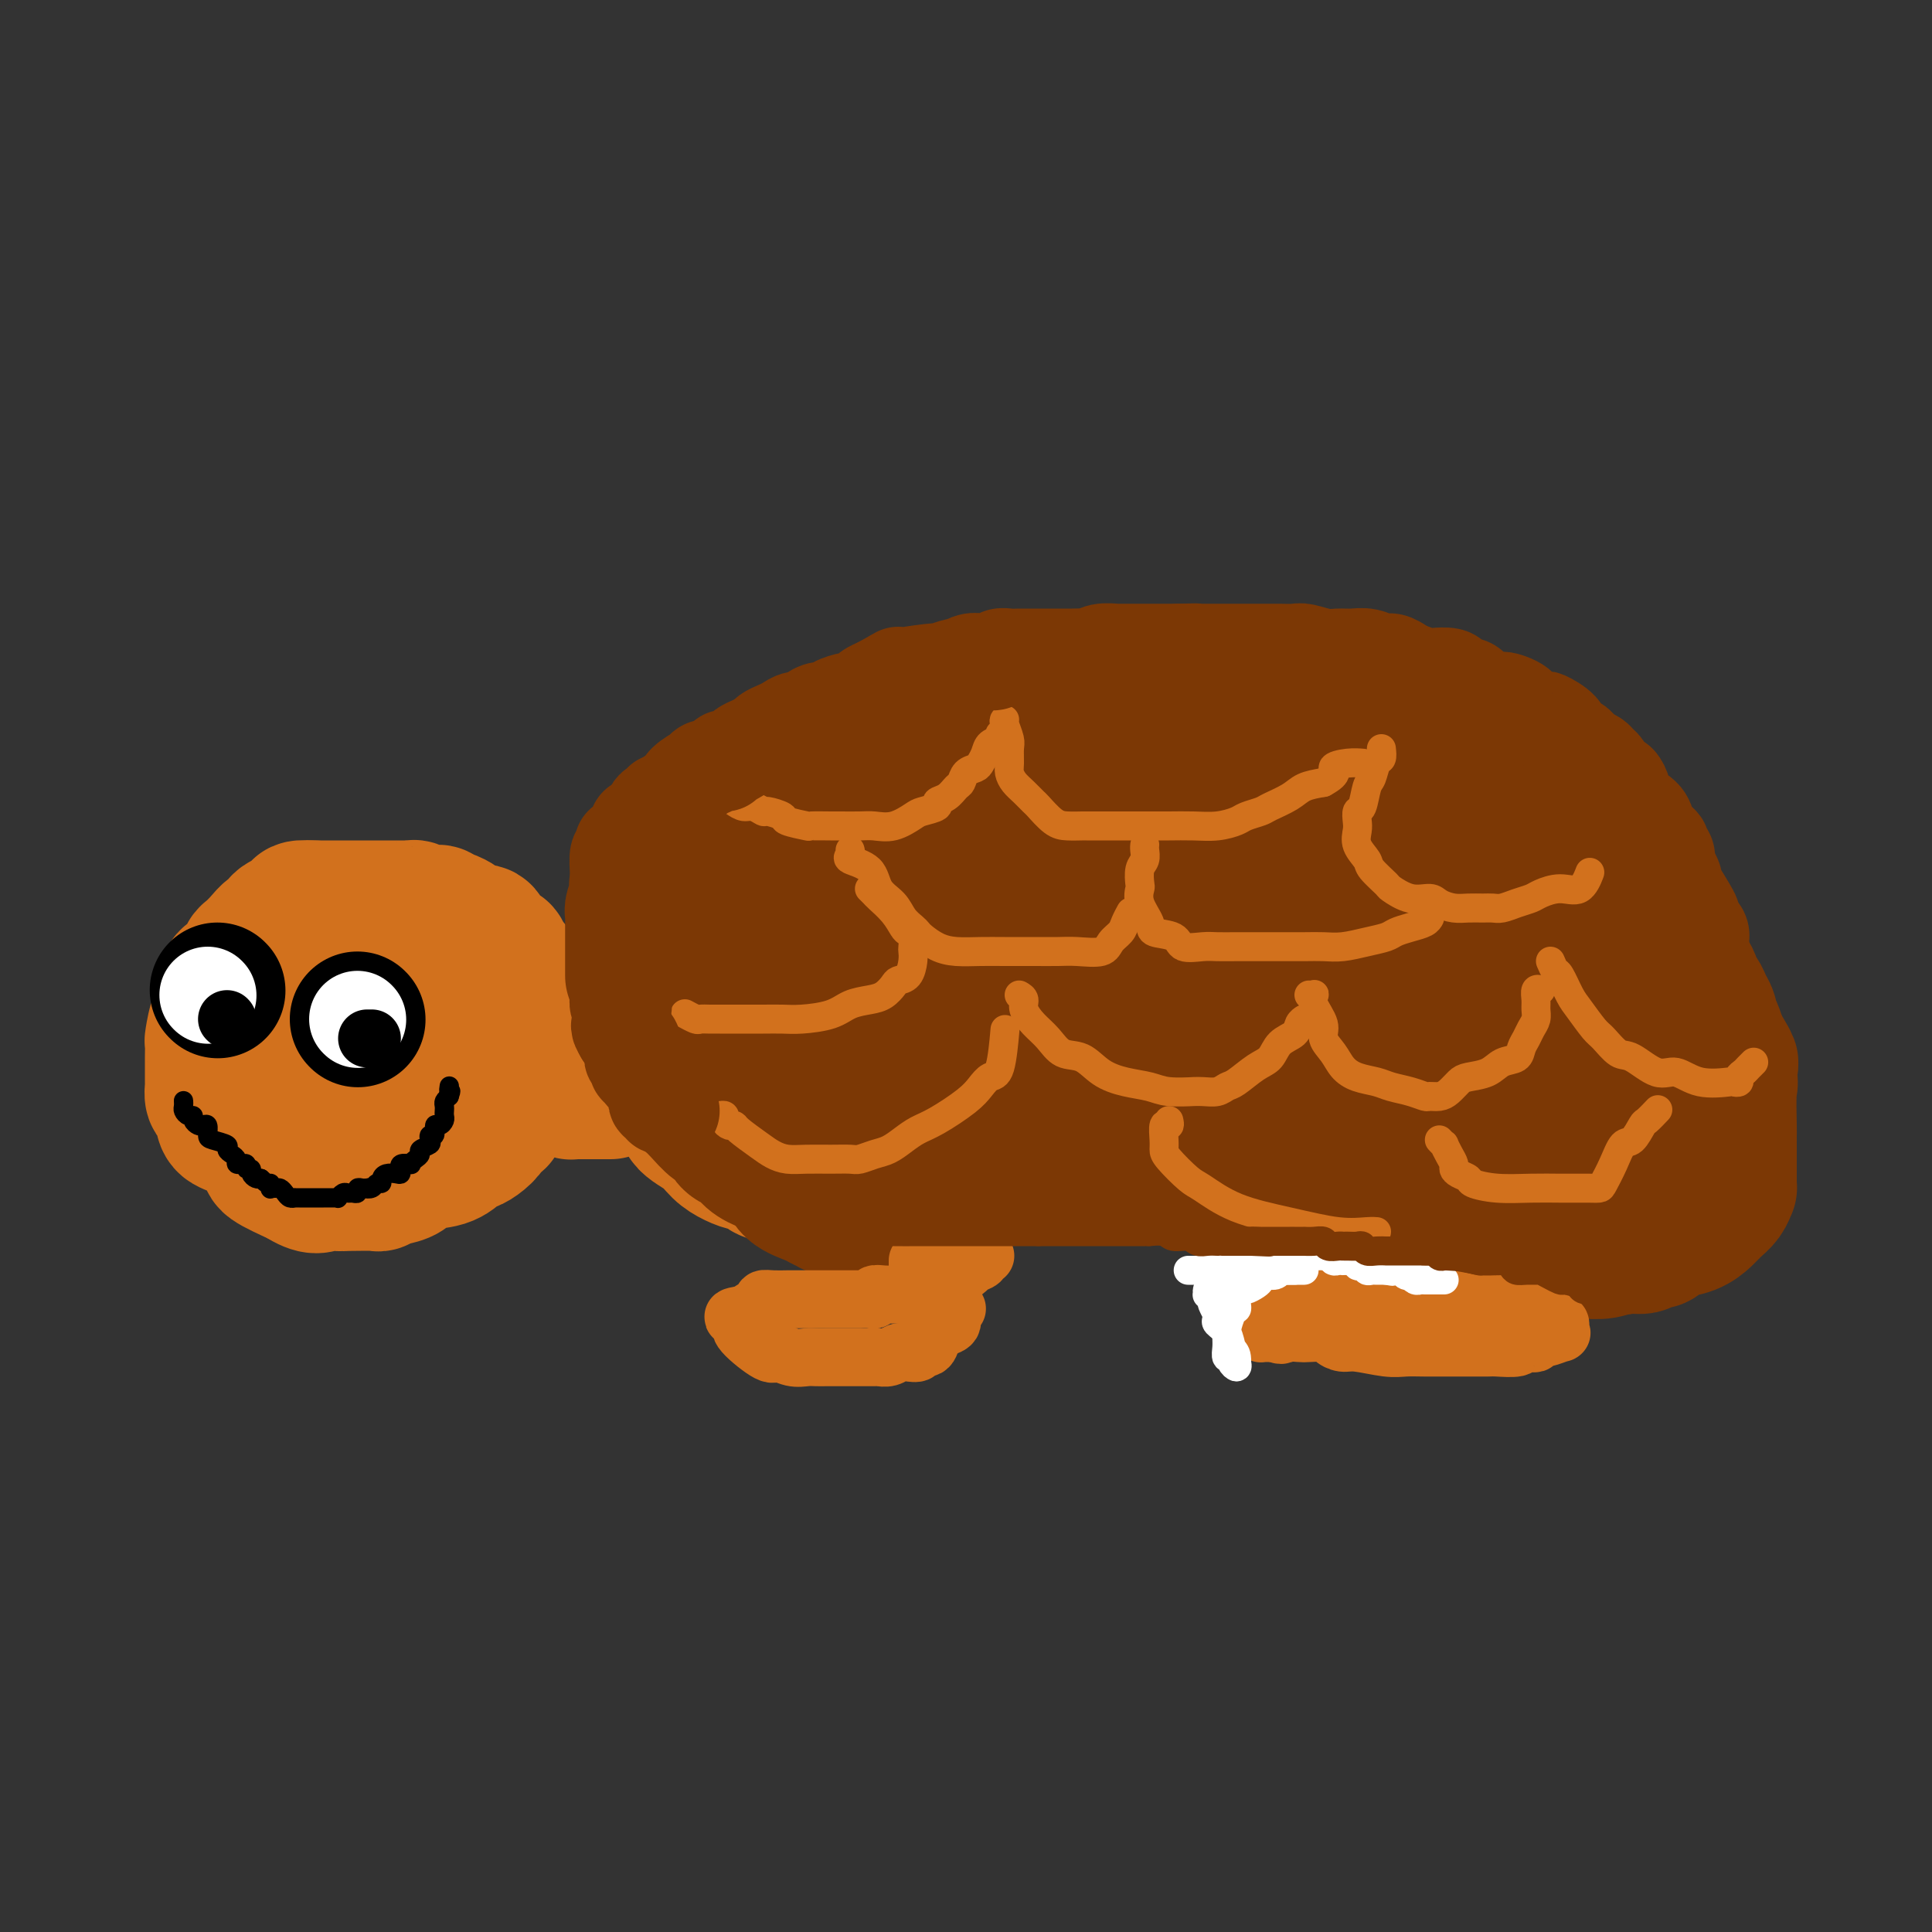 <svg viewBox='0 0 400 400' version='1.1' xmlns='http://www.w3.org/2000/svg' xmlns:xlink='http://www.w3.org/1999/xlink'><rect x="0" y="0" width="400" height="400" fill="#333333" stroke="none"/><g fill='none' stroke='rgb(210,113,29)' stroke-width='28' stroke-linecap='round' stroke-linejoin='round'><path d='M132,214c0.087,0.423 0.174,0.845 0,1c-0.174,0.155 -0.609,0.042 -1,0c-0.391,-0.042 -0.737,-0.011 -1,0c-0.263,0.011 -0.441,0.004 -1,0c-0.559,-0.004 -1.498,-0.005 -2,0c-0.502,0.005 -0.567,0.016 -1,0c-0.433,-0.016 -1.233,-0.060 -2,0c-0.767,0.060 -1.500,0.225 -2,0c-0.500,-0.225 -0.768,-0.839 -1,-1c-0.232,-0.161 -0.429,0.130 -1,0c-0.571,-0.130 -1.515,-0.680 -2,-1c-0.485,-0.320 -0.512,-0.411 -1,-1c-0.488,-0.589 -1.436,-1.678 -2,-2c-0.564,-0.322 -0.744,0.121 -1,0c-0.256,-0.121 -0.589,-0.807 -1,-1c-0.411,-0.193 -0.899,0.106 -1,0c-0.101,-0.106 0.184,-0.616 0,-1c-0.184,-0.384 -0.837,-0.641 -1,-1c-0.163,-0.359 0.163,-0.820 0,-1c-0.163,-0.180 -0.817,-0.079 -1,0c-0.183,0.079 0.105,0.137 0,0c-0.105,-0.137 -0.601,-0.468 -1,-1c-0.399,-0.532 -0.699,-1.266 -1,-2'/><path d='M108,203c-2.631,-2.256 -2.210,-1.895 -2,-2c0.210,-0.105 0.207,-0.675 0,-1c-0.207,-0.325 -0.618,-0.407 -1,-1c-0.382,-0.593 -0.735,-1.699 -1,-2c-0.265,-0.301 -0.442,0.204 -1,0c-0.558,-0.204 -1.496,-1.115 -2,-2c-0.504,-0.885 -0.573,-1.744 -1,-2c-0.427,-0.256 -1.214,0.090 -2,0c-0.786,-0.090 -1.573,-0.616 -2,-1c-0.427,-0.384 -0.495,-0.625 -1,-1c-0.505,-0.375 -1.449,-0.885 -2,-1c-0.551,-0.115 -0.711,0.166 -1,0c-0.289,-0.166 -0.707,-0.780 -1,-1c-0.293,-0.220 -0.460,-0.045 -1,0c-0.540,0.045 -1.453,-0.041 -2,0c-0.547,0.041 -0.727,0.207 -1,0c-0.273,-0.207 -0.639,-0.788 -1,-1c-0.361,-0.212 -0.716,-0.057 -1,0c-0.284,0.057 -0.498,0.015 -1,0c-0.502,-0.015 -1.294,-0.004 -2,0c-0.706,0.004 -1.326,0.001 -2,0c-0.674,-0.001 -1.402,-0.000 -2,0c-0.598,0.000 -1.066,0.000 -2,0c-0.934,-0.000 -2.334,-0.000 -3,0c-0.666,0.000 -0.598,0.000 -1,0c-0.402,-0.000 -1.273,-0.000 -2,0c-0.727,0.000 -1.311,0.000 -2,0c-0.689,-0.000 -1.483,-0.000 -2,0c-0.517,0.000 -0.759,0.000 -1,0'/><path d='M65,188c-5.018,-0.291 -2.562,0.481 -2,1c0.562,0.519 -0.769,0.786 -2,1c-1.231,0.214 -2.361,0.376 -3,1c-0.639,0.624 -0.787,1.711 -1,2c-0.213,0.289 -0.490,-0.218 -1,0c-0.510,0.218 -1.253,1.162 -2,2c-0.747,0.838 -1.496,1.571 -2,2c-0.504,0.429 -0.761,0.556 -1,1c-0.239,0.444 -0.460,1.205 -1,2c-0.540,0.795 -1.398,1.623 -2,2c-0.602,0.377 -0.949,0.304 -1,1c-0.051,0.696 0.193,2.163 0,3c-0.193,0.837 -0.822,1.045 -1,2c-0.178,0.955 0.096,2.658 0,3c-0.096,0.342 -0.562,-0.678 -1,0c-0.438,0.678 -0.850,3.054 -1,4c-0.150,0.946 -0.040,0.462 0,1c0.040,0.538 0.010,2.099 0,3c-0.010,0.901 0.000,1.143 0,2c-0.000,0.857 -0.011,2.330 0,3c0.011,0.670 0.042,0.536 0,1c-0.042,0.464 -0.158,1.526 0,2c0.158,0.474 0.590,0.361 1,1c0.410,0.639 0.799,2.029 1,3c0.201,0.971 0.214,1.523 1,2c0.786,0.477 2.345,0.881 4,2c1.655,1.119 3.407,2.955 4,4c0.593,1.045 0.027,1.299 1,2c0.973,0.701 3.487,1.851 6,3'/><path d='M62,244c3.431,2.238 4.009,1.333 5,1c0.991,-0.333 2.393,-0.092 3,0c0.607,0.092 0.417,0.037 2,0c1.583,-0.037 4.939,-0.055 6,0c1.061,0.055 -0.173,0.185 0,0c0.173,-0.185 1.752,-0.683 3,-1c1.248,-0.317 2.166,-0.453 3,-1c0.834,-0.547 1.585,-1.505 3,-2c1.415,-0.495 3.495,-0.527 5,-1c1.505,-0.473 2.436,-1.387 3,-2c0.564,-0.613 0.762,-0.923 1,-1c0.238,-0.077 0.516,0.081 1,0c0.484,-0.081 1.173,-0.402 2,-1c0.827,-0.598 1.791,-1.474 2,-2c0.209,-0.526 -0.336,-0.704 0,-1c0.336,-0.296 1.554,-0.712 2,-1c0.446,-0.288 0.119,-0.449 0,-1c-0.119,-0.551 -0.031,-1.491 0,-2c0.031,-0.509 0.005,-0.587 0,-1c-0.005,-0.413 0.010,-1.160 0,-2c-0.010,-0.840 -0.043,-1.772 0,-2c0.043,-0.228 0.164,0.247 0,0c-0.164,-0.247 -0.614,-1.218 -1,-2c-0.386,-0.782 -0.707,-1.375 -1,-2c-0.293,-0.625 -0.556,-1.281 -1,-2c-0.444,-0.719 -1.067,-1.502 -2,-2c-0.933,-0.498 -2.174,-0.711 -3,-1c-0.826,-0.289 -1.236,-0.654 -2,-1c-0.764,-0.346 -1.882,-0.673 -3,-1'/><path d='M90,213c-2.064,-1.001 -2.225,-1.002 -3,-1c-0.775,0.002 -2.164,0.007 -4,0c-1.836,-0.007 -4.120,-0.025 -5,0c-0.880,0.025 -0.355,0.092 -1,0c-0.645,-0.092 -2.460,-0.344 -4,0c-1.540,0.344 -2.805,1.286 -4,2c-1.195,0.714 -2.320,1.202 -3,2c-0.680,0.798 -0.915,1.905 -1,3c-0.085,1.095 -0.021,2.177 0,3c0.021,0.823 0.000,1.386 0,2c-0.000,0.614 0.020,1.279 0,2c-0.020,0.721 -0.080,1.500 0,2c0.080,0.500 0.299,0.723 1,1c0.701,0.277 1.882,0.608 3,1c1.118,0.392 2.172,0.845 3,1c0.828,0.155 1.428,0.011 2,0c0.572,-0.011 1.115,0.109 2,0c0.885,-0.109 2.111,-0.449 3,-1c0.889,-0.551 1.440,-1.313 2,-2c0.560,-0.687 1.131,-1.297 2,-2c0.869,-0.703 2.038,-1.497 3,-2c0.962,-0.503 1.716,-0.713 2,-1c0.284,-0.287 0.098,-0.651 0,-1c-0.098,-0.349 -0.106,-0.681 0,-1c0.106,-0.319 0.328,-0.623 0,-1c-0.328,-0.377 -1.204,-0.828 -2,-1c-0.796,-0.172 -1.512,-0.067 -3,0c-1.488,0.067 -3.747,0.095 -5,0c-1.253,-0.095 -1.501,-0.313 -2,0c-0.499,0.313 -1.250,1.156 -2,2'/><path d='M74,221c-1.842,1.174 -0.448,3.110 0,4c0.448,0.890 -0.052,0.736 0,2c0.052,1.264 0.655,3.946 4,6c3.345,2.054 9.432,3.478 12,4c2.568,0.522 1.616,0.140 2,0c0.384,-0.140 2.103,-0.038 3,0c0.897,0.038 0.970,0.011 1,0c0.030,-0.011 0.015,-0.005 0,0'/><path d='M110,221c-0.022,0.341 -0.044,0.683 0,1c0.044,0.317 0.153,0.611 0,1c-0.153,0.389 -0.567,0.875 0,1c0.567,0.125 2.115,-0.110 3,0c0.885,0.110 1.105,0.565 2,1c0.895,0.435 2.463,0.849 3,1c0.537,0.151 0.043,0.041 0,0c-0.043,-0.041 0.364,-0.011 1,0c0.636,0.011 1.502,0.003 2,0c0.498,-0.003 0.628,-0.001 1,0c0.372,0.001 0.986,0.000 1,0c0.014,-0.000 -0.573,-0.000 0,0c0.573,0.000 2.307,0.000 3,0c0.693,-0.000 0.347,-0.000 0,0'/><path d='M135,206c-0.265,0.021 -0.530,0.041 0,1c0.530,0.959 1.855,2.855 3,5c1.145,2.145 2.110,4.539 3,6c0.890,1.461 1.703,1.989 2,3c0.297,1.011 0.076,2.505 0,3c-0.076,0.495 -0.006,-0.008 0,0c0.006,0.008 -0.051,0.528 0,1c0.051,0.472 0.210,0.897 0,1c-0.210,0.103 -0.787,-0.115 -1,0c-0.213,0.115 -0.060,0.561 0,1c0.060,0.439 0.029,0.869 0,1c-0.029,0.131 -0.055,-0.036 0,0c0.055,0.036 0.192,0.275 0,1c-0.192,0.725 -0.711,1.935 0,3c0.711,1.065 2.652,1.983 4,3c1.348,1.017 2.102,2.132 3,3c0.898,0.868 1.940,1.490 3,2c1.060,0.510 2.138,0.910 3,1c0.862,0.090 1.507,-0.128 2,0c0.493,0.128 0.833,0.601 1,1c0.167,0.399 0.160,0.723 1,1c0.840,0.277 2.526,0.508 4,1c1.474,0.492 2.737,1.246 4,2'/><path d='M167,246c4.333,2.178 2.667,0.622 2,0c-0.667,-0.622 -0.333,-0.311 0,0'/></g>
<g fill='none' stroke='rgb(124,56,5)' stroke-width='28' stroke-linecap='round' stroke-linejoin='round'><path d='M131,202c-0.000,-0.333 -0.000,-0.667 0,-1c0.000,-0.333 0.000,-0.666 0,-1c-0.000,-0.334 -0.000,-0.671 0,-1c0.000,-0.329 0.000,-0.651 0,-1c-0.000,-0.349 -0.000,-0.726 0,-1c0.000,-0.274 0.000,-0.445 0,-1c-0.000,-0.555 -0.001,-1.495 0,-2c0.001,-0.505 0.004,-0.577 0,-1c-0.004,-0.423 -0.015,-1.199 0,-2c0.015,-0.801 0.055,-1.628 0,-2c-0.055,-0.372 -0.204,-0.288 0,-1c0.204,-0.712 0.763,-2.218 1,-3c0.237,-0.782 0.154,-0.838 0,-1c-0.154,-0.162 -0.378,-0.428 0,-1c0.378,-0.572 1.357,-1.448 2,-2c0.643,-0.552 0.948,-0.778 1,-1c0.052,-0.222 -0.151,-0.440 0,-1c0.151,-0.560 0.655,-1.463 1,-2c0.345,-0.537 0.530,-0.707 1,-1c0.470,-0.293 1.224,-0.708 2,-1c0.776,-0.292 1.574,-0.459 2,-1c0.426,-0.541 0.480,-1.454 1,-2c0.520,-0.546 1.507,-0.724 2,-1c0.493,-0.276 0.493,-0.651 1,-1c0.507,-0.349 1.521,-0.671 2,-1c0.479,-0.329 0.423,-0.665 1,-1c0.577,-0.335 1.789,-0.667 3,-1'/><path d='M151,167c2.840,-1.723 2.441,-1.030 3,-1c0.559,0.030 2.075,-0.604 3,-1c0.925,-0.396 1.257,-0.554 3,-1c1.743,-0.446 4.896,-1.181 7,-2c2.104,-0.819 3.158,-1.722 5,-2c1.842,-0.278 4.474,0.069 6,0c1.526,-0.069 1.948,-0.554 3,-1c1.052,-0.446 2.733,-0.854 4,-1c1.267,-0.146 2.118,-0.029 3,0c0.882,0.029 1.795,-0.030 3,0c1.205,0.030 2.703,0.148 4,0c1.297,-0.148 2.393,-0.561 4,-1c1.607,-0.439 3.725,-0.905 5,-1c1.275,-0.095 1.708,0.181 3,0c1.292,-0.181 3.444,-0.819 5,-1c1.556,-0.181 2.517,0.095 4,0c1.483,-0.095 3.488,-0.561 5,-1c1.512,-0.439 2.533,-0.850 4,-1c1.467,-0.150 3.382,-0.040 5,0c1.618,0.040 2.938,0.011 4,0c1.062,-0.011 1.866,-0.003 3,0c1.134,0.003 2.597,0.001 4,0c1.403,-0.001 2.744,-0.000 4,0c1.256,0.000 2.427,-0.001 4,0c1.573,0.001 3.549,0.002 5,0c1.451,-0.002 2.378,-0.009 4,0c1.622,0.009 3.940,0.033 6,0c2.060,-0.033 3.862,-0.124 6,0c2.138,0.124 4.611,0.464 7,1c2.389,0.536 4.695,1.268 7,2'/><path d='M284,156c10.723,0.638 8.032,0.735 8,1c-0.032,0.265 2.597,0.700 4,1c1.403,0.300 1.582,0.466 3,1c1.418,0.534 4.075,1.438 5,2c0.925,0.562 0.118,0.782 1,1c0.882,0.218 3.453,0.432 5,1c1.547,0.568 2.069,1.489 3,2c0.931,0.511 2.270,0.613 3,1c0.730,0.387 0.852,1.061 2,2c1.148,0.939 3.324,2.144 5,3c1.676,0.856 2.854,1.365 4,2c1.146,0.635 2.262,1.397 3,2c0.738,0.603 1.100,1.048 2,2c0.900,0.952 2.339,2.410 3,3c0.661,0.590 0.545,0.313 1,1c0.455,0.687 1.483,2.338 2,3c0.517,0.662 0.523,0.336 1,1c0.477,0.664 1.424,2.317 2,3c0.576,0.683 0.782,0.395 1,1c0.218,0.605 0.447,2.104 1,3c0.553,0.896 1.429,1.189 2,2c0.571,0.811 0.835,2.139 1,3c0.165,0.861 0.229,1.256 1,2c0.771,0.744 2.249,1.838 3,3c0.751,1.162 0.775,2.391 1,3c0.225,0.609 0.652,0.599 1,1c0.348,0.401 0.618,1.212 1,2c0.382,0.788 0.876,1.551 1,2c0.124,0.449 -0.120,0.582 0,1c0.120,0.418 0.606,1.119 1,2c0.394,0.881 0.697,1.940 1,3'/><path d='M356,216c4.188,6.800 1.658,3.299 1,3c-0.658,-0.299 0.556,2.605 1,4c0.444,1.395 0.119,1.281 0,3c-0.119,1.719 -0.032,5.273 0,7c0.032,1.727 0.009,1.629 0,2c-0.009,0.371 -0.002,1.213 0,2c0.002,0.787 0.001,1.519 0,2c-0.001,0.481 -0.000,0.710 0,1c0.000,0.290 -0.000,0.642 0,1c0.000,0.358 0.001,0.721 0,1c-0.001,0.279 -0.002,0.473 0,1c0.002,0.527 0.009,1.387 0,2c-0.009,0.613 -0.032,0.979 0,1c0.032,0.021 0.120,-0.303 0,0c-0.120,0.303 -0.448,1.233 -1,2c-0.552,0.767 -1.328,1.371 -2,2c-0.672,0.629 -1.240,1.283 -2,2c-0.760,0.717 -1.714,1.497 -3,2c-1.286,0.503 -2.906,0.727 -4,1c-1.094,0.273 -1.664,0.594 -2,1c-0.336,0.406 -0.438,0.897 -1,1c-0.562,0.103 -1.585,-0.183 -2,0c-0.415,0.183 -0.224,0.834 -1,1c-0.776,0.166 -2.519,-0.152 -4,0c-1.481,0.152 -2.700,0.773 -4,1c-1.300,0.227 -2.683,0.061 -4,0c-1.317,-0.061 -2.570,-0.016 -4,0c-1.430,0.016 -3.039,0.004 -4,0c-0.961,-0.004 -1.275,-0.001 -2,0c-0.725,0.001 -1.863,0.001 -3,0'/><path d='M315,259c-4.636,-0.079 -3.727,-0.776 -4,-1c-0.273,-0.224 -1.727,0.025 -3,0c-1.273,-0.025 -2.363,-0.325 -4,-1c-1.637,-0.675 -3.821,-1.726 -6,-2c-2.179,-0.274 -4.354,0.230 -6,0c-1.646,-0.230 -2.765,-1.194 -4,-2c-1.235,-0.806 -2.588,-1.454 -4,-2c-1.412,-0.546 -2.883,-0.991 -4,-1c-1.117,-0.009 -1.880,0.418 -3,0c-1.120,-0.418 -2.596,-1.680 -4,-2c-1.404,-0.320 -2.737,0.304 -4,0c-1.263,-0.304 -2.455,-1.536 -4,-2c-1.545,-0.464 -3.442,-0.162 -5,0c-1.558,0.162 -2.778,0.183 -4,0c-1.222,-0.183 -2.445,-0.571 -4,-1c-1.555,-0.429 -3.440,-0.900 -5,-1c-1.560,-0.100 -2.794,0.169 -4,0c-1.206,-0.169 -2.384,-0.777 -4,-1c-1.616,-0.223 -3.672,-0.060 -5,0c-1.328,0.060 -1.930,0.016 -3,0c-1.070,-0.016 -2.610,-0.004 -4,0c-1.390,0.004 -2.630,0.001 -4,0c-1.370,-0.001 -2.871,-0.000 -4,0c-1.129,0.000 -1.887,-0.001 -3,0c-1.113,0.001 -2.581,0.004 -4,0c-1.419,-0.004 -2.789,-0.015 -4,0c-1.211,0.015 -2.263,0.056 -3,0c-0.737,-0.056 -1.160,-0.207 -2,0c-0.840,0.207 -2.097,0.774 -3,1c-0.903,0.226 -1.451,0.113 -2,0'/><path d='M198,244c-10.715,-0.065 -4.003,0.771 -2,1c2.003,0.229 -0.704,-0.151 -2,0c-1.296,0.151 -1.181,0.833 -2,1c-0.819,0.167 -2.570,-0.179 -4,0c-1.430,0.179 -2.537,0.884 -3,1c-0.463,0.116 -0.281,-0.357 -1,0c-0.719,0.357 -2.339,1.546 -3,2c-0.661,0.454 -0.362,0.174 -1,0c-0.638,-0.174 -2.212,-0.243 -3,0c-0.788,0.243 -0.790,0.797 -1,1c-0.210,0.203 -0.629,0.055 -1,0c-0.371,-0.055 -0.694,-0.018 -1,0c-0.306,0.018 -0.593,0.016 -1,0c-0.407,-0.016 -0.932,-0.048 -1,0c-0.068,0.048 0.321,0.175 0,0c-0.321,-0.175 -1.352,-0.652 -2,-1c-0.648,-0.348 -0.912,-0.568 -2,-1c-1.088,-0.432 -2.999,-1.076 -4,-2c-1.001,-0.924 -1.093,-2.128 -2,-3c-0.907,-0.872 -2.628,-1.412 -4,-2c-1.372,-0.588 -2.394,-1.222 -3,-2c-0.606,-0.778 -0.794,-1.698 -1,-2c-0.206,-0.302 -0.429,0.015 -1,0c-0.571,-0.015 -1.491,-0.361 -2,-1c-0.509,-0.639 -0.609,-1.572 -1,-2c-0.391,-0.428 -1.074,-0.352 -2,-1c-0.926,-0.648 -2.095,-2.021 -3,-3c-0.905,-0.979 -1.544,-1.566 -2,-2c-0.456,-0.434 -0.728,-0.717 -1,-1'/><path d='M142,227c-4.570,-3.801 -1.994,-2.302 -1,-2c0.994,0.302 0.407,-0.592 0,-1c-0.407,-0.408 -0.634,-0.331 -1,-1c-0.366,-0.669 -0.872,-2.085 -1,-3c-0.128,-0.915 0.124,-1.329 0,-2c-0.124,-0.671 -0.622,-1.598 -1,-2c-0.378,-0.402 -0.637,-0.277 -1,-1c-0.363,-0.723 -0.829,-2.293 -1,-3c-0.171,-0.707 -0.046,-0.550 0,-1c0.046,-0.450 0.012,-1.508 0,-2c-0.012,-0.492 -0.003,-0.419 0,-1c0.003,-0.581 0.001,-1.818 0,-2c-0.001,-0.182 -0.000,0.690 0,0c0.000,-0.690 -0.000,-2.944 0,-4c0.000,-1.056 0.001,-0.916 0,-1c-0.001,-0.084 -0.004,-0.392 0,-1c0.004,-0.608 0.016,-1.514 0,-2c-0.016,-0.486 -0.061,-0.550 0,-1c0.061,-0.450 0.228,-1.286 1,-2c0.772,-0.714 2.148,-1.305 3,-2c0.852,-0.695 1.181,-1.492 2,-2c0.819,-0.508 2.128,-0.726 3,-1c0.872,-0.274 1.305,-0.605 2,-1c0.695,-0.395 1.651,-0.854 3,-2c1.349,-1.146 3.090,-2.978 5,-4c1.910,-1.022 3.990,-1.232 6,-2c2.010,-0.768 3.951,-2.092 6,-3c2.049,-0.908 4.205,-1.398 6,-2c1.795,-0.602 3.227,-1.315 5,-2c1.773,-0.685 3.886,-1.343 6,-2'/><path d='M184,172c5.310,-1.819 4.084,-0.866 5,-1c0.916,-0.134 3.972,-1.357 6,-2c2.028,-0.643 3.028,-0.708 7,-1c3.972,-0.292 10.918,-0.810 15,-1c4.082,-0.190 5.301,-0.051 6,0c0.699,0.051 0.877,0.014 3,0c2.123,-0.014 6.192,-0.004 9,0c2.808,0.004 4.357,0.001 7,0c2.643,-0.001 6.380,-0.001 9,0c2.620,0.001 4.122,0.002 6,0c1.878,-0.002 4.133,-0.008 6,0c1.867,0.008 3.346,0.031 5,0c1.654,-0.031 3.481,-0.117 5,0c1.519,0.117 2.728,0.438 5,1c2.272,0.562 5.605,1.365 8,2c2.395,0.635 3.852,1.101 6,2c2.148,0.899 4.986,2.230 8,3c3.014,0.770 6.206,0.980 10,2c3.794,1.020 8.192,2.851 11,4c2.808,1.149 4.025,1.616 5,2c0.975,0.384 1.708,0.683 2,1c0.292,0.317 0.143,0.651 0,1c-0.143,0.349 -0.278,0.715 0,1c0.278,0.285 0.971,0.491 1,1c0.029,0.509 -0.605,1.323 0,2c0.605,0.677 2.449,1.217 3,2c0.551,0.783 -0.193,1.808 0,3c0.193,1.192 1.321,2.552 2,3c0.679,0.448 0.908,-0.015 1,0c0.092,0.015 0.046,0.507 0,1'/><path d='M335,198c1.521,2.785 0.823,2.248 0,2c-0.823,-0.248 -1.772,-0.209 -3,0c-1.228,0.209 -2.735,0.586 -5,1c-2.265,0.414 -5.289,0.865 -9,1c-3.711,0.135 -8.110,-0.046 -11,0c-2.890,0.046 -4.273,0.319 -6,0c-1.727,-0.319 -3.800,-1.230 -6,-2c-2.200,-0.770 -4.528,-1.399 -7,-2c-2.472,-0.601 -5.088,-1.173 -9,-2c-3.912,-0.827 -9.119,-1.910 -14,-3c-4.881,-1.090 -9.434,-2.187 -13,-3c-3.566,-0.813 -6.143,-1.342 -10,-2c-3.857,-0.658 -8.994,-1.444 -12,-2c-3.006,-0.556 -3.882,-0.881 -6,-1c-2.118,-0.119 -5.479,-0.031 -8,0c-2.521,0.031 -4.200,0.006 -7,0c-2.800,-0.006 -6.719,0.007 -10,0c-3.281,-0.007 -5.924,-0.034 -9,0c-3.076,0.034 -6.587,0.128 -9,0c-2.413,-0.128 -3.729,-0.477 -5,0c-1.271,0.477 -2.498,1.781 -4,3c-1.502,1.219 -3.278,2.353 -4,3c-0.722,0.647 -0.390,0.807 -1,2c-0.610,1.193 -2.164,3.419 -3,5c-0.836,1.581 -0.956,2.518 -1,3c-0.044,0.482 -0.012,0.510 0,1c0.012,0.490 0.003,1.440 0,2c-0.003,0.560 -0.001,0.728 0,1c0.001,0.272 0.000,0.649 0,1c-0.000,0.351 -0.000,0.675 0,1'/><path d='M163,207c-0.923,2.444 -0.729,0.553 0,0c0.729,-0.553 1.993,0.231 5,1c3.007,0.769 7.758,1.523 11,2c3.242,0.477 4.976,0.678 10,1c5.024,0.322 13.339,0.767 19,1c5.661,0.233 8.669,0.255 11,0c2.331,-0.255 3.985,-0.786 6,-1c2.015,-0.214 4.392,-0.111 7,0c2.608,0.111 5.446,0.230 8,0c2.554,-0.230 4.824,-0.809 8,-1c3.176,-0.191 7.257,0.007 10,0c2.743,-0.007 4.149,-0.220 7,0c2.851,0.220 7.146,0.874 10,1c2.854,0.126 4.267,-0.276 7,0c2.733,0.276 6.785,1.228 9,2c2.215,0.772 2.594,1.362 5,2c2.406,0.638 6.839,1.323 10,2c3.161,0.677 5.048,1.348 7,2c1.952,0.652 3.968,1.287 6,2c2.032,0.713 4.081,1.505 6,2c1.919,0.495 3.710,0.693 5,1c1.290,0.307 2.081,0.723 3,1c0.919,0.277 1.968,0.414 3,1c1.032,0.586 2.047,1.619 3,2c0.953,0.381 1.844,0.109 2,0c0.156,-0.109 -0.422,-0.054 -1,0'/><path d='M340,228c7.552,2.861 -2.569,1.513 -8,1c-5.431,-0.513 -6.172,-0.190 -9,0c-2.828,0.190 -7.743,0.247 -15,0c-7.257,-0.247 -16.856,-0.798 -22,-1c-5.144,-0.202 -5.833,-0.054 -8,0c-2.167,0.054 -5.811,0.014 -8,0c-2.189,-0.014 -2.923,-0.004 -6,0c-3.077,0.004 -8.497,0.001 -13,0c-4.503,-0.001 -8.088,-0.000 -12,0c-3.912,0.000 -8.149,0.000 -12,0c-3.851,-0.000 -7.315,-0.000 -10,0c-2.685,0.000 -4.591,0.000 -7,0c-2.409,-0.000 -5.322,-0.000 -8,0c-2.678,0.000 -5.122,0.000 -7,0c-1.878,-0.000 -3.190,-0.000 -5,0c-1.810,0.000 -4.119,0.001 -6,0c-1.881,-0.001 -3.335,-0.003 -5,0c-1.665,0.003 -3.543,0.011 -5,0c-1.457,-0.011 -2.495,-0.041 -4,0c-1.505,0.041 -3.479,0.155 -5,0c-1.521,-0.155 -2.590,-0.577 -5,-1c-2.410,-0.423 -6.161,-0.845 -8,-1c-1.839,-0.155 -1.764,-0.042 -2,0c-0.236,0.042 -0.782,0.012 -1,0c-0.218,-0.012 -0.109,-0.006 0,0'/><path d='M218,231c1.470,0.309 2.940,0.619 4,1c1.060,0.381 1.710,0.835 2,1c0.290,0.165 0.219,0.041 1,0c0.781,-0.041 2.413,0.002 4,0c1.587,-0.002 3.129,-0.049 5,0c1.871,0.049 4.072,0.194 9,0c4.928,-0.194 12.582,-0.729 18,-1c5.418,-0.271 8.599,-0.279 12,0c3.401,0.279 7.022,0.845 10,1c2.978,0.155 5.313,-0.102 8,0c2.687,0.102 5.726,0.564 8,1c2.274,0.436 3.782,0.848 5,1c1.218,0.152 2.147,0.045 3,0c0.853,-0.045 1.630,-0.027 2,0c0.370,0.027 0.334,0.063 1,0c0.666,-0.063 2.034,-0.223 3,0c0.966,0.223 1.530,0.830 3,1c1.470,0.170 3.848,-0.098 6,0c2.152,0.098 4.079,0.562 7,1c2.921,0.438 6.834,0.849 9,1c2.166,0.151 2.583,0.041 3,0c0.417,-0.041 0.833,-0.012 1,0c0.167,0.012 0.083,0.006 0,0'/></g>
<g fill='none' stroke='rgb(210,113,29)' stroke-width='6' stroke-linecap='round' stroke-linejoin='round'><path d='M152,166c0.678,0.455 1.356,0.909 2,1c0.644,0.091 1.254,-0.183 2,0c0.746,0.183 1.626,0.823 2,1c0.374,0.177 0.240,-0.110 1,0c0.760,0.110 2.414,0.618 3,1c0.586,0.382 0.105,0.638 1,1c0.895,0.362 3.167,0.829 4,1c0.833,0.171 0.228,0.045 1,0c0.772,-0.045 2.922,-0.010 4,0c1.078,0.010 1.084,-0.004 2,0c0.916,0.004 2.744,0.026 4,0c1.256,-0.026 1.942,-0.101 3,0c1.058,0.101 2.488,0.378 4,0c1.512,-0.378 3.104,-1.410 4,-2c0.896,-0.590 1.094,-0.740 2,-1c0.906,-0.260 2.519,-0.632 3,-1c0.481,-0.368 -0.170,-0.732 0,-1c0.170,-0.268 1.163,-0.439 2,-1c0.837,-0.561 1.520,-1.512 2,-2c0.480,-0.488 0.759,-0.515 1,-1c0.241,-0.485 0.445,-1.429 1,-2c0.555,-0.571 1.463,-0.769 2,-1c0.537,-0.231 0.704,-0.496 1,-1c0.296,-0.504 0.720,-1.245 1,-2c0.280,-0.755 0.415,-1.522 1,-2c0.585,-0.478 1.619,-0.667 2,-1c0.381,-0.333 0.109,-0.809 0,-1c-0.109,-0.191 -0.054,-0.095 0,0'/><path d='M208,149c-0.114,0.123 -0.227,0.245 0,1c0.227,0.755 0.795,2.142 1,3c0.205,0.858 0.046,1.188 0,2c-0.046,0.812 0.019,2.106 0,3c-0.019,0.894 -0.123,1.389 0,2c0.123,0.611 0.473,1.337 1,2c0.527,0.663 1.232,1.264 2,2c0.768,0.736 1.600,1.609 2,2c0.400,0.391 0.367,0.301 1,1c0.633,0.699 1.931,2.187 3,3c1.069,0.813 1.909,0.950 3,1c1.091,0.050 2.434,0.013 3,0c0.566,-0.013 0.356,-0.004 1,0c0.644,0.004 2.141,0.001 3,0c0.859,-0.001 1.078,-0.000 2,0c0.922,0.000 2.546,0.001 4,0c1.454,-0.001 2.739,-0.003 4,0c1.261,0.003 2.496,0.012 4,0c1.504,-0.012 3.275,-0.045 5,0c1.725,0.045 3.405,0.167 5,0c1.595,-0.167 3.106,-0.625 4,-1c0.894,-0.375 1.172,-0.667 2,-1c0.828,-0.333 2.205,-0.705 3,-1c0.795,-0.295 1.007,-0.512 2,-1c0.993,-0.488 2.767,-1.247 4,-2c1.233,-0.753 1.924,-1.501 3,-2c1.076,-0.499 2.538,-0.750 4,-1'/><path d='M274,162c3.722,-2.011 2.029,-2.539 2,-3c-0.029,-0.461 1.608,-0.855 3,-1c1.392,-0.145 2.541,-0.041 3,0c0.459,0.041 0.230,0.021 0,0'/><path d='M286,155c0.089,0.815 0.179,1.630 0,2c-0.179,0.370 -0.626,0.294 -1,1c-0.374,0.706 -0.675,2.195 -1,3c-0.325,0.805 -0.675,0.925 -1,2c-0.325,1.075 -0.625,3.106 -1,4c-0.375,0.894 -0.825,0.652 -1,1c-0.175,0.348 -0.074,1.285 0,2c0.074,0.715 0.122,1.208 0,2c-0.122,0.792 -0.414,1.885 0,3c0.414,1.115 1.534,2.254 2,3c0.466,0.746 0.278,1.099 1,2c0.722,0.901 2.352,2.349 3,3c0.648,0.651 0.312,0.504 1,1c0.688,0.496 2.400,1.636 4,2c1.600,0.364 3.090,-0.046 4,0c0.910,0.046 1.241,0.548 2,1c0.759,0.452 1.946,0.854 3,1c1.054,0.146 1.976,0.036 3,0c1.024,-0.036 2.151,0.001 3,0c0.849,-0.001 1.419,-0.041 2,0c0.581,0.041 1.172,0.164 2,0c0.828,-0.164 1.891,-0.615 3,-1c1.109,-0.385 2.262,-0.703 3,-1c0.738,-0.297 1.060,-0.574 2,-1c0.940,-0.426 2.500,-1.001 4,-1c1.500,0.001 2.942,0.577 4,0c1.058,-0.577 1.731,-2.308 2,-3c0.269,-0.692 0.135,-0.346 0,0'/><path d='M237,175c0.008,-0.063 0.016,-0.125 0,0c-0.016,0.125 -0.056,0.438 0,1c0.056,0.562 0.209,1.374 0,2c-0.209,0.626 -0.781,1.067 -1,2c-0.219,0.933 -0.087,2.358 0,3c0.087,0.642 0.128,0.499 0,1c-0.128,0.501 -0.426,1.644 0,3c0.426,1.356 1.577,2.924 2,4c0.423,1.076 0.118,1.661 1,2c0.882,0.339 2.951,0.430 4,1c1.049,0.570 1.078,1.617 2,2c0.922,0.383 2.738,0.103 4,0c1.262,-0.103 1.972,-0.027 3,0c1.028,0.027 2.375,0.007 4,0c1.625,-0.007 3.529,-0.001 5,0c1.471,0.001 2.511,-0.003 4,0c1.489,0.003 3.428,0.012 5,0c1.572,-0.012 2.776,-0.045 4,0c1.224,0.045 2.466,0.167 4,0c1.534,-0.167 3.360,-0.622 5,-1c1.640,-0.378 3.095,-0.679 4,-1c0.905,-0.321 1.262,-0.660 2,-1c0.738,-0.340 1.858,-0.679 3,-1c1.142,-0.321 2.308,-0.625 3,-1c0.692,-0.375 0.912,-0.821 1,-1c0.088,-0.179 0.044,-0.089 0,0'/><path d='M234,189c0.097,-0.178 0.195,-0.355 0,0c-0.195,0.355 -0.681,1.244 -1,2c-0.319,0.756 -0.471,1.379 -1,2c-0.529,0.621 -1.434,1.238 -2,2c-0.566,0.762 -0.794,1.668 -2,2c-1.206,0.332 -3.392,0.089 -5,0c-1.608,-0.089 -2.639,-0.023 -4,0c-1.361,0.023 -3.053,0.004 -5,0c-1.947,-0.004 -4.150,0.006 -6,0c-1.850,-0.006 -3.346,-0.029 -5,0c-1.654,0.029 -3.464,0.111 -5,0c-1.536,-0.111 -2.796,-0.413 -4,-1c-1.204,-0.587 -2.352,-1.459 -3,-2c-0.648,-0.541 -0.797,-0.752 -1,-1c-0.203,-0.248 -0.461,-0.535 -1,-1c-0.539,-0.465 -1.361,-1.108 -2,-2c-0.639,-0.892 -1.096,-2.031 -2,-3c-0.904,-0.969 -2.256,-1.766 -3,-3c-0.744,-1.234 -0.879,-2.905 -2,-4c-1.121,-1.095 -3.228,-1.613 -4,-2c-0.772,-0.387 -0.208,-0.643 0,-1c0.208,-0.357 0.059,-0.816 0,-1c-0.059,-0.184 -0.030,-0.092 0,0'/><path d='M180,184c0.386,0.378 0.772,0.756 1,1c0.228,0.244 0.300,0.355 1,1c0.700,0.645 2.030,1.826 3,3c0.970,1.174 1.580,2.341 2,3c0.420,0.659 0.649,0.808 1,1c0.351,0.192 0.824,0.426 1,1c0.176,0.574 0.054,1.488 0,2c-0.054,0.512 -0.041,0.623 0,1c0.041,0.377 0.111,1.022 0,2c-0.111,0.978 -0.402,2.290 -1,3c-0.598,0.710 -1.504,0.819 -2,1c-0.496,0.181 -0.584,0.433 -1,1c-0.416,0.567 -1.160,1.448 -2,2c-0.840,0.552 -1.774,0.775 -3,1c-1.226,0.225 -2.743,0.453 -4,1c-1.257,0.547 -2.256,1.415 -4,2c-1.744,0.585 -4.235,0.889 -6,1c-1.765,0.111 -2.806,0.030 -4,0c-1.194,-0.030 -2.543,-0.008 -4,0c-1.457,0.008 -3.023,0.002 -4,0c-0.977,-0.002 -1.365,-0.001 -2,0c-0.635,0.001 -1.517,0.001 -2,0c-0.483,-0.001 -0.568,-0.004 -1,0c-0.432,0.004 -1.213,0.015 -2,0c-0.787,-0.015 -1.582,-0.056 -2,0c-0.418,0.056 -0.459,0.207 -1,0c-0.541,-0.207 -1.583,-0.774 -2,-1c-0.417,-0.226 -0.208,-0.113 0,0'/><path d='M149,231c0.445,-0.082 0.890,-0.164 1,0c0.110,0.164 -0.116,0.575 0,1c0.116,0.425 0.572,0.863 1,1c0.428,0.137 0.827,-0.026 1,0c0.173,0.026 0.120,0.242 1,1c0.880,0.758 2.692,2.060 4,3c1.308,0.940 2.112,1.520 3,2c0.888,0.480 1.861,0.862 3,1c1.139,0.138 2.444,0.034 4,0c1.556,-0.034 3.364,0.003 5,0c1.636,-0.003 3.099,-0.045 4,0c0.901,0.045 1.241,0.177 2,0c0.759,-0.177 1.936,-0.665 3,-1c1.064,-0.335 2.014,-0.519 3,-1c0.986,-0.481 2.007,-1.259 3,-2c0.993,-0.741 1.956,-1.446 3,-2c1.044,-0.554 2.167,-0.958 4,-2c1.833,-1.042 4.376,-2.722 6,-4c1.624,-1.278 2.330,-2.155 3,-3c0.670,-0.845 1.303,-1.660 2,-2c0.697,-0.340 1.457,-0.207 2,-2c0.543,-1.793 0.869,-5.512 1,-7c0.131,-1.488 0.065,-0.744 0,0'/><path d='M211,206c0.464,0.269 0.927,0.538 1,1c0.073,0.462 -0.245,1.116 0,2c0.245,0.884 1.054,1.998 2,3c0.946,1.002 2.030,1.893 3,3c0.970,1.107 1.828,2.429 3,3c1.172,0.571 2.660,0.391 4,1c1.340,0.609 2.532,2.005 4,3c1.468,0.995 3.211,1.587 5,2c1.789,0.413 3.623,0.646 5,1c1.377,0.354 2.298,0.828 4,1c1.702,0.172 4.186,0.043 5,0c0.814,-0.043 -0.040,0.002 0,0c0.040,-0.002 0.976,-0.049 2,0c1.024,0.049 2.137,0.194 3,0c0.863,-0.194 1.476,-0.727 2,-1c0.524,-0.273 0.960,-0.285 2,-1c1.040,-0.715 2.684,-2.131 4,-3c1.316,-0.869 2.304,-1.189 3,-2c0.696,-0.811 1.101,-2.112 2,-3c0.899,-0.888 2.293,-1.362 3,-2c0.707,-0.638 0.729,-1.441 1,-2c0.271,-0.559 0.792,-0.874 1,-1c0.208,-0.126 0.104,-0.063 0,0'/><path d='M271,206c0.405,0.033 0.811,0.067 1,0c0.189,-0.067 0.162,-0.233 0,0c-0.162,0.233 -0.458,0.867 0,2c0.458,1.133 1.672,2.766 2,4c0.328,1.234 -0.229,2.071 0,3c0.229,0.929 1.242,1.951 2,3c0.758,1.049 1.259,2.126 2,3c0.741,0.874 1.722,1.544 3,2c1.278,0.456 2.852,0.696 4,1c1.148,0.304 1.869,0.670 3,1c1.131,0.330 2.673,0.622 4,1c1.327,0.378 2.439,0.841 3,1c0.561,0.159 0.571,0.015 1,0c0.429,-0.015 1.276,0.099 2,0c0.724,-0.099 1.323,-0.412 2,-1c0.677,-0.588 1.432,-1.452 2,-2c0.568,-0.548 0.950,-0.780 2,-1c1.050,-0.220 2.768,-0.429 4,-1c1.232,-0.571 1.979,-1.504 3,-2c1.021,-0.496 2.316,-0.556 3,-1c0.684,-0.444 0.758,-1.274 1,-2c0.242,-0.726 0.654,-1.349 1,-2c0.346,-0.651 0.628,-1.331 1,-2c0.372,-0.669 0.836,-1.328 1,-2c0.164,-0.672 0.030,-1.357 0,-2c-0.030,-0.643 0.043,-1.245 0,-2c-0.043,-0.755 -0.204,-1.665 0,-2c0.204,-0.335 0.773,-0.096 1,0c0.227,0.096 0.114,0.048 0,0'/><path d='M321,199c0.360,0.837 0.719,1.674 1,2c0.281,0.326 0.483,0.141 1,1c0.517,0.859 1.349,2.763 2,4c0.651,1.237 1.120,1.806 2,3c0.880,1.194 2.171,3.011 3,4c0.829,0.989 1.197,1.149 2,2c0.803,0.851 2.042,2.393 3,3c0.958,0.607 1.634,0.278 3,1c1.366,0.722 3.423,2.495 5,3c1.577,0.505 2.675,-0.256 4,0c1.325,0.256 2.876,1.530 5,2c2.124,0.470 4.821,0.137 6,0c1.179,-0.137 0.841,-0.078 1,0c0.159,0.078 0.817,0.175 1,0c0.183,-0.175 -0.108,-0.621 0,-1c0.108,-0.379 0.617,-0.689 1,-1c0.383,-0.311 0.642,-0.622 1,-1c0.358,-0.378 0.817,-0.822 1,-1c0.183,-0.178 0.092,-0.089 0,0'/><path d='M298,236c0.445,0.469 0.889,0.938 1,1c0.111,0.062 -0.112,-0.282 0,0c0.112,0.282 0.559,1.189 1,2c0.441,0.811 0.875,1.527 1,2c0.125,0.473 -0.058,0.705 0,1c0.058,0.295 0.359,0.653 1,1c0.641,0.347 1.623,0.681 2,1c0.377,0.319 0.149,0.621 1,1c0.851,0.379 2.780,0.833 5,1c2.220,0.167 4.731,0.045 7,0c2.269,-0.045 4.295,-0.013 6,0c1.705,0.013 3.090,0.006 4,0c0.910,-0.006 1.346,-0.013 2,0c0.654,0.013 1.526,0.045 2,0c0.474,-0.045 0.551,-0.166 1,-1c0.449,-0.834 1.271,-2.379 2,-4c0.729,-1.621 1.366,-3.317 2,-4c0.634,-0.683 1.267,-0.351 2,-1c0.733,-0.649 1.568,-2.277 2,-3c0.432,-0.723 0.463,-0.541 1,-1c0.537,-0.459 1.582,-1.560 2,-2c0.418,-0.440 0.209,-0.220 0,0'/><path d='M242,232c0.113,0.500 0.227,0.999 0,1c-0.227,0.001 -0.794,-0.497 -1,0c-0.206,0.497 -0.052,1.990 0,3c0.052,1.010 0.004,1.537 0,2c-0.004,0.463 0.038,0.862 1,2c0.962,1.138 2.843,3.016 4,4c1.157,0.984 1.591,1.073 3,2c1.409,0.927 3.793,2.693 7,4c3.207,1.307 7.238,2.154 11,3c3.762,0.846 7.256,1.691 10,2c2.744,0.309 4.739,0.083 6,0c1.261,-0.083 1.789,-0.024 2,0c0.211,0.024 0.106,0.012 0,0'/></g>
<g fill='none' stroke='rgb(210,113,29)' stroke-width='12' stroke-linecap='round' stroke-linejoin='round'><path d='M190,261c0.001,0.356 0.002,0.712 0,1c-0.002,0.288 -0.009,0.508 0,1c0.009,0.492 0.032,1.256 0,2c-0.032,0.744 -0.119,1.467 0,2c0.119,0.533 0.443,0.875 0,1c-0.443,0.125 -1.653,0.032 -2,0c-0.347,-0.032 0.170,-0.005 0,0c-0.170,0.005 -1.028,-0.013 -2,0c-0.972,0.013 -2.057,0.056 -3,0c-0.943,-0.056 -1.744,-0.211 -2,0c-0.256,0.211 0.033,0.789 0,1c-0.033,0.211 -0.388,0.057 -1,0c-0.612,-0.057 -1.480,-0.015 -2,0c-0.520,0.015 -0.693,0.004 -1,0c-0.307,-0.004 -0.749,-0.001 -1,0c-0.251,0.001 -0.311,0.001 -2,0c-1.689,-0.001 -5.007,-0.001 -7,0c-1.993,0.001 -2.662,0.003 -3,0c-0.338,-0.003 -0.346,-0.012 -1,0c-0.654,0.012 -1.955,0.045 -3,0c-1.045,-0.045 -1.835,-0.170 -2,0c-0.165,0.170 0.296,0.633 0,1c-0.296,0.367 -1.349,0.637 -2,1c-0.651,0.363 -0.900,0.818 -1,1c-0.100,0.182 -0.050,0.091 0,0'/><path d='M155,272c-5.661,0.799 -2.314,0.798 -1,1c1.314,0.202 0.595,0.608 0,1c-0.595,0.392 -1.068,0.770 0,2c1.068,1.230 3.675,3.310 5,4c1.325,0.690 1.367,-0.011 2,0c0.633,0.011 1.856,0.735 3,1c1.144,0.265 2.211,0.071 3,0c0.789,-0.071 1.302,-0.019 2,0c0.698,0.019 1.581,0.005 2,0c0.419,-0.005 0.373,-0.002 1,0c0.627,0.002 1.925,0.001 3,0c1.075,-0.001 1.926,-0.004 3,0c1.074,0.004 2.370,0.015 3,0c0.630,-0.015 0.594,-0.055 1,0c0.406,0.055 1.256,0.207 2,0c0.744,-0.207 1.383,-0.772 2,-1c0.617,-0.228 1.212,-0.121 2,0c0.788,0.121 1.770,0.254 2,0c0.230,-0.254 -0.290,-0.894 0,-1c0.290,-0.106 1.392,0.323 2,0c0.608,-0.323 0.722,-1.400 1,-2c0.278,-0.600 0.719,-0.725 1,-1c0.281,-0.275 0.401,-0.701 1,-1c0.599,-0.299 1.676,-0.472 2,-1c0.324,-0.528 -0.105,-1.411 0,-2c0.105,-0.589 0.744,-0.882 1,-1c0.256,-0.118 0.128,-0.059 0,0'/><path d='M271,263c-0.509,-0.007 -1.017,-0.014 -1,0c0.017,0.014 0.561,0.049 0,0c-0.561,-0.049 -2.226,-0.181 -4,0c-1.774,0.181 -3.656,0.676 -5,1c-1.344,0.324 -2.150,0.479 -3,1c-0.850,0.521 -1.745,1.410 -2,2c-0.255,0.590 0.128,0.883 0,1c-0.128,0.117 -0.767,0.060 -1,0c-0.233,-0.060 -0.059,-0.122 0,0c0.059,0.122 0.004,0.428 0,1c-0.004,0.572 0.044,1.411 0,2c-0.044,0.589 -0.179,0.928 0,1c0.179,0.072 0.674,-0.121 1,0c0.326,0.121 0.484,0.558 1,1c0.516,0.442 1.392,0.889 2,1c0.608,0.111 0.950,-0.114 1,0c0.050,0.114 -0.191,0.566 0,1c0.191,0.434 0.814,0.848 1,1c0.186,0.152 -0.065,0.041 0,0c0.065,-0.041 0.447,-0.012 1,0c0.553,0.012 1.276,0.006 2,0'/><path d='M264,276c1.679,0.774 1.377,0.210 2,0c0.623,-0.210 2.173,-0.066 3,0c0.827,0.066 0.932,0.055 2,0c1.068,-0.055 3.101,-0.155 4,0c0.899,0.155 0.666,0.563 1,1c0.334,0.437 1.235,0.902 2,1c0.765,0.098 1.394,-0.170 3,0c1.606,0.170 4.189,0.778 6,1c1.811,0.222 2.849,0.060 4,0c1.151,-0.060 2.413,-0.016 4,0c1.587,0.016 3.497,0.005 5,0c1.503,-0.005 2.597,-0.005 4,0c1.403,0.005 3.115,0.015 4,0c0.885,-0.015 0.944,-0.056 2,0c1.056,0.056 3.110,0.207 4,0c0.890,-0.207 0.618,-0.772 1,-1c0.382,-0.228 1.420,-0.118 2,0c0.580,0.118 0.702,0.242 1,0c0.298,-0.242 0.773,-0.852 1,-1c0.227,-0.148 0.205,0.166 1,0c0.795,-0.166 2.408,-0.813 3,-1c0.592,-0.187 0.165,0.087 0,0c-0.165,-0.087 -0.066,-0.534 0,-1c0.066,-0.466 0.100,-0.950 0,-1c-0.100,-0.050 -0.335,0.333 -1,0c-0.665,-0.333 -1.762,-1.381 -3,-2c-1.238,-0.619 -2.619,-0.810 -4,-1'/><path d='M315,271c-1.904,-1.012 -2.665,-1.042 -4,-1c-1.335,0.042 -3.243,0.156 -5,0c-1.757,-0.156 -3.363,-0.582 -6,-1c-2.637,-0.418 -6.307,-0.829 -8,-1c-1.693,-0.171 -1.411,-0.102 -2,0c-0.589,0.102 -2.048,0.238 -3,0c-0.952,-0.238 -1.395,-0.848 -2,-1c-0.605,-0.152 -1.370,0.155 -2,0c-0.630,-0.155 -1.125,-0.774 -2,-1c-0.875,-0.226 -2.129,-0.061 -3,0c-0.871,0.061 -1.357,0.016 -2,0c-0.643,-0.016 -1.442,-0.004 -2,0c-0.558,0.004 -0.874,0.001 -1,0c-0.126,-0.001 -0.063,-0.001 0,0'/><path d='M263,266c0.958,0.423 1.917,0.845 3,1c1.083,0.155 2.292,0.042 3,0c0.708,-0.042 0.917,-0.012 1,0c0.083,0.012 0.042,0.006 0,0'/><path d='M204,260c-0.477,-0.091 -0.954,-0.182 -1,0c-0.046,0.182 0.338,0.637 0,1c-0.338,0.363 -1.397,0.633 -2,1c-0.603,0.367 -0.750,0.830 -1,1c-0.250,0.170 -0.603,0.045 -1,0c-0.397,-0.045 -0.838,-0.012 -1,0c-0.162,0.012 -0.046,0.003 0,0c0.046,-0.003 0.023,-0.002 0,0'/></g>
<g fill='none' stroke='rgb(0,0,0)' stroke-width='28' stroke-linecap='round' stroke-linejoin='round'><path d='M74,211c0.000,0.000 0.100,0.100 0.1,0.1'/><path d='M45,205c0.000,0.000 0.100,0.100 0.1,0.1'/></g>
<g fill='none' stroke='rgb(255,255,255)' stroke-width='20' stroke-linecap='round' stroke-linejoin='round'><path d='M74,211c0.000,0.000 0.100,0.100 0.1,0.1'/><path d='M43,206c0.000,0.000 0.100,0.100 0.1,0.1'/></g>
<g fill='none' stroke='rgb(0,0,0)' stroke-width='12' stroke-linecap='round' stroke-linejoin='round'><path d='M76,215c0.417,0.000 0.833,0.000 1,0c0.167,0.000 0.083,0.000 0,0'/><path d='M47,211c0.000,0.000 0.100,0.100 0.1,0.1'/></g>
<g fill='none' stroke='rgb(0,0,0)' stroke-width='4' stroke-linecap='round' stroke-linejoin='round'><path d='M38,228c-0.006,-0.091 -0.012,-0.183 0,0c0.012,0.183 0.041,0.640 0,1c-0.041,0.360 -0.151,0.622 0,1c0.151,0.378 0.565,0.872 1,1c0.435,0.128 0.891,-0.111 1,0c0.109,0.111 -0.129,0.572 0,1c0.129,0.428 0.624,0.821 1,1c0.376,0.179 0.634,0.142 1,0c0.366,-0.142 0.840,-0.389 1,0c0.160,0.389 0.007,1.414 0,2c-0.007,0.586 0.132,0.734 1,1c0.868,0.266 2.466,0.649 3,1c0.534,0.351 0.003,0.668 0,1c-0.003,0.332 0.520,0.678 1,1c0.480,0.322 0.917,0.621 1,1c0.083,0.379 -0.189,0.838 0,1c0.189,0.162 0.839,0.029 1,0c0.161,-0.029 -0.168,0.048 0,0c0.168,-0.048 0.833,-0.219 1,0c0.167,0.219 -0.162,0.829 0,1c0.162,0.171 0.817,-0.099 1,0c0.183,0.099 -0.104,0.565 0,1c0.104,0.435 0.601,0.839 1,1c0.399,0.161 0.699,0.081 1,0'/><path d='M54,244c2.925,2.641 2.237,1.243 2,1c-0.237,-0.243 -0.022,0.670 0,1c0.022,0.330 -0.149,0.078 0,0c0.149,-0.078 0.618,0.018 1,0c0.382,-0.018 0.676,-0.148 1,0c0.324,0.148 0.678,0.576 1,1c0.322,0.424 0.611,0.846 1,1c0.389,0.154 0.877,0.041 1,0c0.123,-0.041 -0.121,-0.011 0,0c0.121,0.011 0.606,0.003 1,0c0.394,-0.003 0.697,-0.001 1,0c0.303,0.001 0.605,0.000 1,0c0.395,-0.000 0.883,0.000 1,0c0.117,-0.000 -0.136,-0.000 0,0c0.136,0.000 0.663,0.001 1,0c0.337,-0.001 0.486,-0.004 1,0c0.514,0.004 1.395,0.015 2,0c0.605,-0.015 0.935,-0.057 1,0c0.065,0.057 -0.136,0.212 0,0c0.136,-0.212 0.610,-0.793 1,-1c0.390,-0.207 0.696,-0.041 1,0c0.304,0.041 0.606,-0.041 1,0c0.394,0.041 0.879,0.207 1,0c0.121,-0.207 -0.121,-0.786 0,-1c0.121,-0.214 0.606,-0.061 1,0c0.394,0.061 0.697,0.031 1,0'/><path d='M76,246c2.117,-0.327 0.409,-0.143 0,0c-0.409,0.143 0.481,0.245 1,0c0.519,-0.245 0.667,-0.836 1,-1c0.333,-0.164 0.849,0.101 1,0c0.151,-0.101 -0.065,-0.567 0,-1c0.065,-0.433 0.410,-0.833 1,-1c0.590,-0.167 1.424,-0.101 2,0c0.576,0.101 0.894,0.237 1,0c0.106,-0.237 -0.001,-0.847 0,-1c0.001,-0.153 0.108,0.152 0,0c-0.108,-0.152 -0.431,-0.762 0,-1c0.431,-0.238 1.616,-0.105 2,0c0.384,0.105 -0.033,0.183 0,0c0.033,-0.183 0.517,-0.626 1,-1c0.483,-0.374 0.966,-0.679 1,-1c0.034,-0.321 -0.379,-0.658 0,-1c0.379,-0.342 1.551,-0.688 2,-1c0.449,-0.312 0.176,-0.591 0,-1c-0.176,-0.409 -0.254,-0.950 0,-1c0.254,-0.050 0.838,0.390 1,0c0.162,-0.390 -0.100,-1.610 0,-2c0.100,-0.390 0.563,0.050 1,0c0.437,-0.050 0.848,-0.591 1,-1c0.152,-0.409 0.043,-0.687 0,-1c-0.043,-0.313 -0.022,-0.661 0,-1c0.022,-0.339 0.044,-0.668 0,-1c-0.044,-0.332 -0.156,-0.666 0,-1c0.156,-0.334 0.578,-0.667 1,-1'/><path d='M93,227c0.619,-1.714 0.167,-1.000 0,-1c-0.167,-0.000 -0.048,-0.714 0,-1c0.048,-0.286 0.024,-0.143 0,0'/></g>
<g fill='none' stroke='rgb(255,255,255)' stroke-width='6' stroke-linecap='round' stroke-linejoin='round'><path d='M246,263c0.447,0.001 0.893,0.001 1,0c0.107,-0.001 -0.126,-0.004 0,0c0.126,0.004 0.612,0.015 1,0c0.388,-0.015 0.677,-0.057 1,0c0.323,0.057 0.678,0.212 1,0c0.322,-0.212 0.611,-0.792 1,-1c0.389,-0.208 0.877,-0.046 1,0c0.123,0.046 -0.121,-0.026 0,0c0.121,0.026 0.606,0.150 1,0c0.394,-0.150 0.697,-0.575 1,-1'/><path d='M254,261c1.396,-0.305 0.885,-0.068 1,0c0.115,0.068 0.857,-0.034 1,0c0.143,0.034 -0.313,0.205 0,0c0.313,-0.205 1.393,-0.787 2,-1c0.607,-0.213 0.740,-0.057 1,0c0.260,0.057 0.647,0.015 1,0c0.353,-0.015 0.673,-0.004 1,0c0.327,0.004 0.661,0.001 1,0c0.339,-0.001 0.682,-0.000 1,0c0.318,0.000 0.610,0.000 1,0c0.390,-0.000 0.878,-0.000 1,0c0.122,0.000 -0.122,0.000 0,0c0.122,-0.000 0.610,-0.000 1,0c0.390,0.000 0.682,0.000 1,0c0.318,-0.000 0.662,-0.000 1,0c0.338,0.000 0.669,0.000 1,0'/><path d='M269,260c2.560,-0.155 1.459,-0.041 1,0c-0.459,0.041 -0.277,0.011 0,0c0.277,-0.011 0.648,-0.003 1,0c0.352,0.003 0.686,-0.000 1,0c0.314,0.000 0.609,0.004 1,0c0.391,-0.004 0.878,-0.015 1,0c0.122,0.015 -0.121,0.057 0,0c0.121,-0.057 0.606,-0.211 1,0c0.394,0.211 0.697,0.789 1,1c0.303,0.211 0.606,0.057 1,0c0.394,-0.057 0.880,-0.016 1,0c0.120,0.016 -0.126,0.008 0,0c0.126,-0.008 0.625,-0.016 1,0c0.375,0.016 0.626,0.056 1,0c0.374,-0.056 0.870,-0.207 1,0c0.130,0.207 -0.105,0.774 0,1c0.105,0.226 0.552,0.113 1,0c0.448,-0.113 0.898,-0.226 1,0c0.102,0.226 -0.144,0.793 0,1c0.144,0.207 0.678,0.056 1,0c0.322,-0.056 0.433,-0.015 1,0c0.567,0.015 1.591,0.004 2,0c0.409,-0.004 0.205,-0.002 0,0'/><path d='M287,263c2.753,0.460 0.637,0.109 0,0c-0.637,-0.109 0.207,0.022 1,0c0.793,-0.022 1.536,-0.198 2,0c0.464,0.198 0.649,0.771 1,1c0.351,0.229 0.867,0.114 1,0c0.133,-0.114 -0.118,-0.227 0,0c0.118,0.227 0.605,0.793 1,1c0.395,0.207 0.697,0.056 1,0c0.303,-0.056 0.606,-0.015 1,0c0.394,0.015 0.880,0.004 1,0c0.120,-0.004 -0.125,-0.001 0,0c0.125,0.001 0.621,0.000 1,0c0.379,-0.000 0.640,-0.000 1,0c0.360,0.000 0.817,0.000 1,0c0.183,-0.000 0.091,-0.000 0,0'/><path d='M268,263c-0.192,-0.009 -0.384,-0.017 -1,0c-0.616,0.017 -1.657,0.060 -2,0c-0.343,-0.060 0.011,-0.224 0,0c-0.011,0.224 -0.388,0.835 -1,1c-0.612,0.165 -1.459,-0.114 -2,0c-0.541,0.114 -0.776,0.623 -1,1c-0.224,0.377 -0.438,0.621 -1,1c-0.562,0.379 -1.471,0.893 -2,1c-0.529,0.107 -0.677,-0.192 -1,0c-0.323,0.192 -0.821,0.876 -1,1c-0.179,0.124 -0.038,-0.310 0,0c0.038,0.310 -0.028,1.364 0,2c0.028,0.636 0.151,0.852 0,1c-0.151,0.148 -0.576,0.227 -1,1c-0.424,0.773 -0.847,2.239 -1,3c-0.153,0.761 -0.037,0.816 0,1c0.037,0.184 -0.005,0.497 0,1c0.005,0.503 0.058,1.197 0,2c-0.058,0.803 -0.225,1.715 0,2c0.225,0.285 0.844,-0.058 1,0c0.156,0.058 -0.150,0.516 0,1c0.150,0.484 0.757,0.996 1,1c0.243,0.004 0.121,-0.498 0,-1'/><path d='M256,282c-0.102,2.175 0.145,0.111 0,-1c-0.145,-1.111 -0.680,-1.269 -1,-2c-0.320,-0.731 -0.424,-2.036 -1,-3c-0.576,-0.964 -1.622,-1.585 -2,-2c-0.378,-0.415 -0.087,-0.622 0,-1c0.087,-0.378 -0.028,-0.928 0,-1c0.028,-0.072 0.200,0.334 0,0c-0.200,-0.334 -0.771,-1.409 -1,-2c-0.229,-0.591 -0.115,-0.697 0,-1c0.115,-0.303 0.230,-0.803 0,-1c-0.230,-0.197 -0.804,-0.092 -1,0c-0.196,0.092 -0.014,0.169 0,0c0.014,-0.169 -0.141,-0.585 0,-1c0.141,-0.415 0.576,-0.829 1,-1c0.424,-0.171 0.835,-0.097 1,0c0.165,0.097 0.083,0.218 0,0c-0.083,-0.218 -0.167,-0.777 0,-1c0.167,-0.223 0.583,-0.112 1,0'/><path d='M253,265c0.659,-0.309 0.805,-0.082 1,0c0.195,0.082 0.438,0.018 1,0c0.562,-0.018 1.442,0.009 2,0c0.558,-0.009 0.793,-0.054 1,0c0.207,0.054 0.384,0.207 1,0c0.616,-0.207 1.671,-0.773 2,-1c0.329,-0.227 -0.066,-0.113 0,0c0.066,0.113 0.595,0.227 1,0c0.405,-0.227 0.686,-0.793 1,-1c0.314,-0.207 0.662,-0.056 1,0c0.338,0.056 0.668,0.015 1,0c0.332,-0.015 0.667,-0.004 1,0c0.333,0.004 0.664,0.001 1,0c0.336,-0.001 0.679,-0.000 1,0c0.321,0.000 0.622,0.000 1,0c0.378,-0.000 0.832,-0.000 1,0c0.168,0.000 0.048,0.000 0,0c-0.048,-0.000 -0.024,-0.000 0,0'/></g>
<g fill='none' stroke='rgb(124,56,5)' stroke-width='6' stroke-linecap='round' stroke-linejoin='round'><path d='M181,255c0.015,-0.423 0.030,-0.845 0,-1c-0.030,-0.155 -0.107,-0.041 0,0c0.107,0.041 0.396,0.011 1,0c0.604,-0.011 1.524,-0.002 2,0c0.476,0.002 0.509,-0.003 1,0c0.491,0.003 1.441,0.015 2,0c0.559,-0.015 0.728,-0.055 1,0c0.272,0.055 0.646,0.207 1,0c0.354,-0.207 0.686,-0.773 1,-1c0.314,-0.227 0.610,-0.113 1,0c0.390,0.113 0.874,0.226 1,0c0.126,-0.226 -0.107,-0.793 0,-1c0.107,-0.207 0.554,-0.056 1,0c0.446,0.056 0.893,0.015 1,0c0.107,-0.015 -0.125,-0.004 0,0c0.125,0.004 0.607,0.001 1,0c0.393,-0.001 0.696,-0.000 1,0c0.304,0.000 0.607,0.000 1,0c0.393,-0.000 0.875,-0.000 1,0c0.125,0.000 -0.107,0.000 0,0c0.107,-0.000 0.554,-0.000 1,0'/><path d='M199,252c2.962,-0.464 1.366,-0.124 1,0c-0.366,0.124 0.498,0.034 1,0c0.502,-0.034 0.643,-0.010 1,0c0.357,0.010 0.932,0.007 1,0c0.068,-0.007 -0.369,-0.017 -1,0c-0.631,0.017 -1.456,0.061 -2,0c-0.544,-0.061 -0.807,-0.227 -1,0c-0.193,0.227 -0.318,0.845 -1,1c-0.682,0.155 -1.923,-0.155 -3,0c-1.077,0.155 -1.991,0.773 -3,1c-1.009,0.227 -2.112,0.061 -3,0c-0.888,-0.061 -1.560,-0.017 -2,0c-0.440,0.017 -0.648,0.008 -1,0c-0.352,-0.008 -0.848,-0.016 -1,0c-0.152,0.016 0.042,0.056 0,0c-0.042,-0.056 -0.319,-0.207 -1,0c-0.681,0.207 -1.766,0.774 -2,1c-0.234,0.226 0.383,0.113 1,0'/><path d='M183,255c-2.691,0.464 0.081,0.124 1,0c0.919,-0.124 -0.015,-0.033 1,0c1.015,0.033 3.978,0.009 5,0c1.022,-0.009 0.101,-0.002 0,0c-0.101,0.002 0.617,0.001 1,0c0.383,-0.001 0.430,-0.000 1,0c0.570,0.000 1.664,0.000 2,0c0.336,-0.000 -0.085,-0.000 0,0c0.085,0.000 0.674,0.000 1,0c0.326,-0.000 0.387,-0.000 1,0c0.613,0.000 1.779,0.000 2,0c0.221,-0.000 -0.502,-0.000 0,0c0.502,0.000 2.228,0.000 3,0c0.772,-0.000 0.589,-0.000 1,0c0.411,0.000 1.416,0.000 2,0c0.584,-0.000 0.749,-0.000 1,0c0.251,0.000 0.590,0.000 1,0c0.410,-0.000 0.892,-0.000 1,0c0.108,0.000 -0.157,0.000 0,0c0.157,-0.000 0.738,-0.000 1,0c0.262,0.000 0.206,0.000 1,0c0.794,-0.000 2.440,-0.000 3,0c0.560,0.000 0.035,0.000 0,0c-0.035,-0.000 0.418,0.000 1,0c0.582,0.000 1.291,0.000 2,0'/><path d='M215,255c5.176,-0.000 2.117,-0.000 1,0c-1.117,0.000 -0.292,0.000 0,0c0.292,-0.000 0.051,-0.000 1,0c0.949,0.000 3.087,0.000 4,0c0.913,-0.000 0.600,-0.000 1,0c0.400,0.000 1.513,0.000 2,0c0.487,-0.000 0.348,-0.000 1,0c0.652,0.000 2.097,0.000 3,0c0.903,-0.000 1.266,-0.000 2,0c0.734,0.000 1.840,0.000 3,0c1.160,-0.000 2.373,-0.001 3,0c0.627,0.001 0.667,0.004 1,0c0.333,-0.004 0.961,-0.016 1,0c0.039,0.016 -0.509,0.061 0,0c0.509,-0.061 2.075,-0.226 3,0c0.925,0.226 1.208,0.845 2,1c0.792,0.155 2.092,-0.155 3,0c0.908,0.155 1.422,0.774 2,1c0.578,0.226 1.219,0.061 2,0c0.781,-0.061 1.701,-0.016 2,0c0.299,0.016 -0.022,0.004 0,0c0.022,-0.004 0.387,-0.001 1,0c0.613,0.001 1.474,0.000 2,0c0.526,-0.000 0.718,-0.000 1,0c0.282,0.000 0.653,0.000 1,0c0.347,-0.000 0.671,-0.000 1,0c0.329,0.000 0.665,0.000 1,0'/><path d='M259,257c6.968,0.309 2.387,0.083 1,0c-1.387,-0.083 0.421,-0.022 1,0c0.579,0.022 -0.071,0.006 1,0c1.071,-0.006 3.862,-0.001 5,0c1.138,0.001 0.624,-0.001 1,0c0.376,0.001 1.644,0.004 2,0c0.356,-0.004 -0.199,-0.015 0,0c0.199,0.015 1.153,0.057 2,0c0.847,-0.057 1.588,-0.211 2,0c0.412,0.211 0.495,0.789 1,1c0.505,0.211 1.431,0.056 2,0c0.569,-0.056 0.782,-0.011 1,0c0.218,0.011 0.442,-0.011 1,0c0.558,0.011 1.450,0.056 2,0c0.550,-0.056 0.758,-0.211 1,0c0.242,0.211 0.516,0.789 1,1c0.484,0.211 1.176,0.057 2,0c0.824,-0.057 1.779,-0.015 2,0c0.221,0.015 -0.291,0.004 0,0c0.291,-0.004 1.387,-0.001 2,0c0.613,0.001 0.745,0.000 1,0c0.255,-0.000 0.633,-0.000 1,0c0.367,0.000 0.725,0.000 1,0c0.275,-0.000 0.469,-0.001 1,0c0.531,0.001 1.399,0.004 2,0c0.601,-0.004 0.934,-0.015 1,0c0.066,0.015 -0.137,0.056 0,0c0.137,-0.056 0.614,-0.207 1,0c0.386,0.207 0.682,0.774 1,1c0.318,0.226 0.659,0.113 1,0'/><path d='M299,260c6.640,0.460 3.242,0.109 2,0c-1.242,-0.109 -0.326,0.023 0,0c0.326,-0.023 0.063,-0.202 1,0c0.937,0.202 3.073,0.786 4,1c0.927,0.214 0.644,0.057 1,0c0.356,-0.057 1.352,-0.016 2,0c0.648,0.016 0.947,0.007 1,0c0.053,-0.007 -0.141,-0.012 0,0c0.141,0.012 0.618,0.042 1,0c0.382,-0.042 0.670,-0.155 1,0c0.330,0.155 0.704,0.577 1,1c0.296,0.423 0.516,0.848 1,1c0.484,0.152 1.233,0.030 2,0c0.767,-0.030 1.552,0.031 2,0c0.448,-0.031 0.557,-0.153 1,0c0.443,0.153 1.218,0.579 2,1c0.782,0.421 1.571,0.835 2,1c0.429,0.165 0.499,0.082 1,0c0.501,-0.082 1.435,-0.162 2,0c0.565,0.162 0.762,0.565 1,1c0.238,0.435 0.516,0.901 1,1c0.484,0.099 1.175,-0.171 2,0c0.825,0.171 1.784,0.781 2,1c0.216,0.219 -0.309,0.045 0,0c0.309,-0.045 1.454,0.040 2,0c0.546,-0.040 0.493,-0.203 1,0c0.507,0.203 1.573,0.772 2,1c0.427,0.228 0.213,0.114 0,0'/></g>
<g fill='none' stroke='rgb(124,56,5)' stroke-width='20' stroke-linecap='round' stroke-linejoin='round'><path d='M139,230c-0.301,-0.455 -0.603,-0.909 -1,-1c-0.397,-0.091 -0.891,0.183 -1,0c-0.109,-0.183 0.167,-0.822 0,-1c-0.167,-0.178 -0.776,0.106 -1,0c-0.224,-0.106 -0.064,-0.603 0,-1c0.064,-0.397 0.032,-0.694 0,-1c-0.032,-0.306 -0.064,-0.621 0,-1c0.064,-0.379 0.223,-0.822 0,-1c-0.223,-0.178 -0.829,-0.090 -1,0c-0.171,0.090 0.094,0.183 0,0c-0.094,-0.183 -0.547,-0.640 -1,-1c-0.453,-0.360 -0.906,-0.622 -1,-1c-0.094,-0.378 0.172,-0.872 0,-1c-0.172,-0.128 -0.782,0.110 -1,0c-0.218,-0.110 -0.044,-0.568 0,-1c0.044,-0.432 -0.041,-0.837 0,-1c0.041,-0.163 0.208,-0.085 0,0c-0.208,0.085 -0.792,0.176 -1,0c-0.208,-0.176 -0.041,-0.621 0,-1c0.041,-0.379 -0.044,-0.693 0,-1c0.044,-0.307 0.218,-0.608 0,-1c-0.218,-0.392 -0.828,-0.875 -1,-1c-0.172,-0.125 0.094,0.107 0,0c-0.094,-0.107 -0.547,-0.554 -1,-1'/><path d='M129,214c-1.547,-2.654 -0.415,-1.288 0,-1c0.415,0.288 0.112,-0.502 0,-1c-0.112,-0.498 -0.034,-0.706 0,-1c0.034,-0.294 0.023,-0.675 0,-1c-0.023,-0.325 -0.059,-0.594 0,-1c0.059,-0.406 0.212,-0.949 0,-1c-0.212,-0.051 -0.789,0.390 -1,0c-0.211,-0.390 -0.057,-1.610 0,-2c0.057,-0.390 0.015,0.049 0,0c-0.015,-0.049 -0.004,-0.586 0,-1c0.004,-0.414 0.001,-0.706 0,-1c-0.001,-0.294 -0.000,-0.590 0,-1c0.000,-0.410 0.000,-0.936 0,-1c-0.000,-0.064 -0.000,0.333 0,0c0.000,-0.333 0.000,-1.395 0,-2c-0.000,-0.605 -0.000,-0.754 0,-1c0.000,-0.246 0.000,-0.591 0,-1c-0.000,-0.409 -0.000,-0.883 0,-1c0.000,-0.117 0.000,0.123 0,0c-0.000,-0.123 -0.000,-0.609 0,-1c0.000,-0.391 0.000,-0.686 0,-1c-0.000,-0.314 -0.000,-0.647 0,-1c0.000,-0.353 0.000,-0.724 0,-1c-0.000,-0.276 -0.000,-0.455 0,-1c0.000,-0.545 0.000,-1.455 0,-2c-0.000,-0.545 -0.000,-0.723 0,-1c0.000,-0.277 0.000,-0.651 0,-1c-0.000,-0.349 -0.000,-0.671 0,-1c0.000,-0.329 0.000,-0.664 0,-1'/><path d='M128,186c-0.155,-4.489 -0.043,-1.712 0,-1c0.043,0.712 0.015,-0.642 0,-1c-0.015,-0.358 -0.018,0.279 0,0c0.018,-0.279 0.058,-1.476 0,-3c-0.058,-1.524 -0.213,-3.375 0,-4c0.213,-0.625 0.793,-0.023 1,0c0.207,0.023 0.040,-0.534 0,-1c-0.040,-0.466 0.046,-0.842 0,-1c-0.046,-0.158 -0.224,-0.098 0,0c0.224,0.098 0.848,0.234 1,0c0.152,-0.234 -0.170,-0.837 0,-1c0.170,-0.163 0.830,0.114 1,0c0.170,-0.114 -0.151,-0.619 0,-1c0.151,-0.381 0.776,-0.637 1,-1c0.224,-0.363 0.049,-0.832 0,-1c-0.049,-0.168 0.029,-0.034 0,0c-0.029,0.034 -0.166,-0.032 0,0c0.166,0.032 0.636,0.162 1,0c0.364,-0.162 0.623,-0.617 1,-1c0.377,-0.383 0.871,-0.695 1,-1c0.129,-0.305 -0.106,-0.603 0,-1c0.106,-0.397 0.553,-0.894 1,-1c0.447,-0.106 0.893,0.178 1,0c0.107,-0.178 -0.125,-0.817 0,-1c0.125,-0.183 0.607,0.091 1,0c0.393,-0.091 0.696,-0.545 1,-1'/><path d='M139,165c1.870,-1.819 1.047,-0.367 1,0c-0.047,0.367 0.684,-0.351 1,-1c0.316,-0.649 0.216,-1.231 1,-2c0.784,-0.769 2.451,-1.727 3,-2c0.549,-0.273 -0.021,0.138 0,0c0.021,-0.138 0.632,-0.826 1,-1c0.368,-0.174 0.493,0.164 1,0c0.507,-0.164 1.397,-0.832 2,-1c0.603,-0.168 0.920,0.162 1,0c0.080,-0.162 -0.078,-0.817 0,-1c0.078,-0.183 0.392,0.106 1,0c0.608,-0.106 1.510,-0.606 2,-1c0.490,-0.394 0.568,-0.683 1,-1c0.432,-0.317 1.218,-0.662 2,-1c0.782,-0.338 1.560,-0.669 2,-1c0.440,-0.331 0.541,-0.662 1,-1c0.459,-0.338 1.274,-0.682 2,-1c0.726,-0.318 1.363,-0.611 2,-1c0.637,-0.389 1.274,-0.874 2,-1c0.726,-0.126 1.540,0.107 2,0c0.460,-0.107 0.565,-0.555 1,-1c0.435,-0.445 1.201,-0.889 2,-1c0.799,-0.111 1.633,0.111 2,0c0.367,-0.111 0.269,-0.555 1,-1c0.731,-0.445 2.293,-0.893 3,-1c0.707,-0.107 0.561,0.126 1,0c0.439,-0.126 1.464,-0.611 2,-1c0.536,-0.389 0.582,-0.683 1,-1c0.418,-0.317 1.209,-0.659 2,-1'/><path d='M182,142c6.970,-3.796 2.894,-1.787 2,-1c-0.894,0.787 1.393,0.350 2,0c0.607,-0.350 -0.466,-0.615 1,-1c1.466,-0.385 5.470,-0.892 7,-1c1.530,-0.108 0.585,0.181 1,0c0.415,-0.181 2.190,-0.833 3,-1c0.810,-0.167 0.655,0.153 1,0c0.345,-0.153 1.191,-0.777 2,-1c0.809,-0.223 1.582,-0.046 2,0c0.418,0.046 0.482,-0.040 1,0c0.518,0.040 1.490,0.207 2,0c0.510,-0.207 0.558,-0.788 1,-1c0.442,-0.212 1.277,-0.057 2,0c0.723,0.057 1.335,0.015 2,0c0.665,-0.015 1.384,-0.004 2,0c0.616,0.004 1.128,0.001 2,0c0.872,-0.001 2.103,0.001 3,0c0.897,-0.001 1.460,-0.004 2,0c0.540,0.004 1.056,0.015 2,0c0.944,-0.015 2.317,-0.057 3,0c0.683,0.057 0.676,0.211 1,0c0.324,-0.211 0.978,-0.789 2,-1c1.022,-0.211 2.413,-0.057 3,0c0.587,0.057 0.370,0.015 1,0c0.630,-0.015 2.108,-0.004 3,0c0.892,0.004 1.198,0.001 2,0c0.802,-0.001 2.101,-0.000 3,0c0.899,0.000 1.400,0.000 2,0c0.600,-0.000 1.300,-0.000 2,0'/><path d='M244,135c6.140,-0.155 2.989,-0.041 2,0c-0.989,0.041 0.182,0.011 1,0c0.818,-0.011 1.283,-0.003 2,0c0.717,0.003 1.686,0.001 3,0c1.314,-0.001 2.972,-0.000 4,0c1.028,0.000 1.425,-0.000 2,0c0.575,0.000 1.327,0.000 2,0c0.673,-0.000 1.267,-0.001 2,0c0.733,0.001 1.607,0.004 2,0c0.393,-0.004 0.307,-0.015 1,0c0.693,0.015 2.167,0.057 3,0c0.833,-0.057 1.027,-0.212 2,0c0.973,0.212 2.726,0.793 4,1c1.274,0.207 2.070,0.041 3,0c0.930,-0.041 1.993,0.045 3,0c1.007,-0.045 1.959,-0.219 3,0c1.041,0.219 2.170,0.833 3,1c0.830,0.167 1.362,-0.113 2,0c0.638,0.113 1.383,0.618 2,1c0.617,0.382 1.107,0.641 2,1c0.893,0.359 2.189,0.818 3,1c0.811,0.182 1.138,0.086 2,0c0.862,-0.086 2.260,-0.163 3,0c0.740,0.163 0.824,0.565 1,1c0.176,0.435 0.445,0.904 1,1c0.555,0.096 1.394,-0.182 2,0c0.606,0.182 0.977,0.822 1,1c0.023,0.178 -0.301,-0.106 0,0c0.301,0.106 1.229,0.602 2,1c0.771,0.398 1.386,0.699 2,1'/><path d='M309,145c4.313,1.359 2.095,0.258 2,0c-0.095,-0.258 1.933,0.329 3,1c1.067,0.671 1.174,1.426 2,2c0.826,0.574 2.372,0.966 3,1c0.628,0.034 0.340,-0.289 1,0c0.660,0.289 2.270,1.191 3,2c0.730,0.809 0.581,1.526 1,2c0.419,0.474 1.408,0.705 2,1c0.592,0.295 0.789,0.656 1,1c0.211,0.344 0.438,0.673 1,1c0.562,0.327 1.460,0.652 2,1c0.540,0.348 0.722,0.718 1,1c0.278,0.282 0.653,0.475 1,1c0.347,0.525 0.666,1.384 1,2c0.334,0.616 0.682,0.991 1,1c0.318,0.009 0.604,-0.349 1,0c0.396,0.349 0.901,1.405 1,2c0.099,0.595 -0.208,0.727 0,1c0.208,0.273 0.932,0.685 1,1c0.068,0.315 -0.519,0.531 0,1c0.519,0.469 2.146,1.190 3,2c0.854,0.810 0.937,1.708 1,2c0.063,0.292 0.107,-0.024 0,0c-0.107,0.024 -0.365,0.387 0,1c0.365,0.613 1.352,1.477 2,2c0.648,0.523 0.958,0.704 1,1c0.042,0.296 -0.185,0.708 0,1c0.185,0.292 0.780,0.463 1,1c0.220,0.537 0.063,1.439 0,2c-0.063,0.561 -0.031,0.780 0,1'/><path d='M345,180c2.396,3.581 1.385,1.533 1,1c-0.385,-0.533 -0.144,0.448 0,1c0.144,0.552 0.190,0.676 1,2c0.810,1.324 2.385,3.849 3,5c0.615,1.151 0.270,0.929 0,1c-0.270,0.071 -0.465,0.436 0,1c0.465,0.564 1.588,1.326 2,2c0.412,0.674 0.111,1.258 0,2c-0.111,0.742 -0.032,1.640 0,2c0.032,0.360 0.016,0.180 0,0'/></g>
</svg>